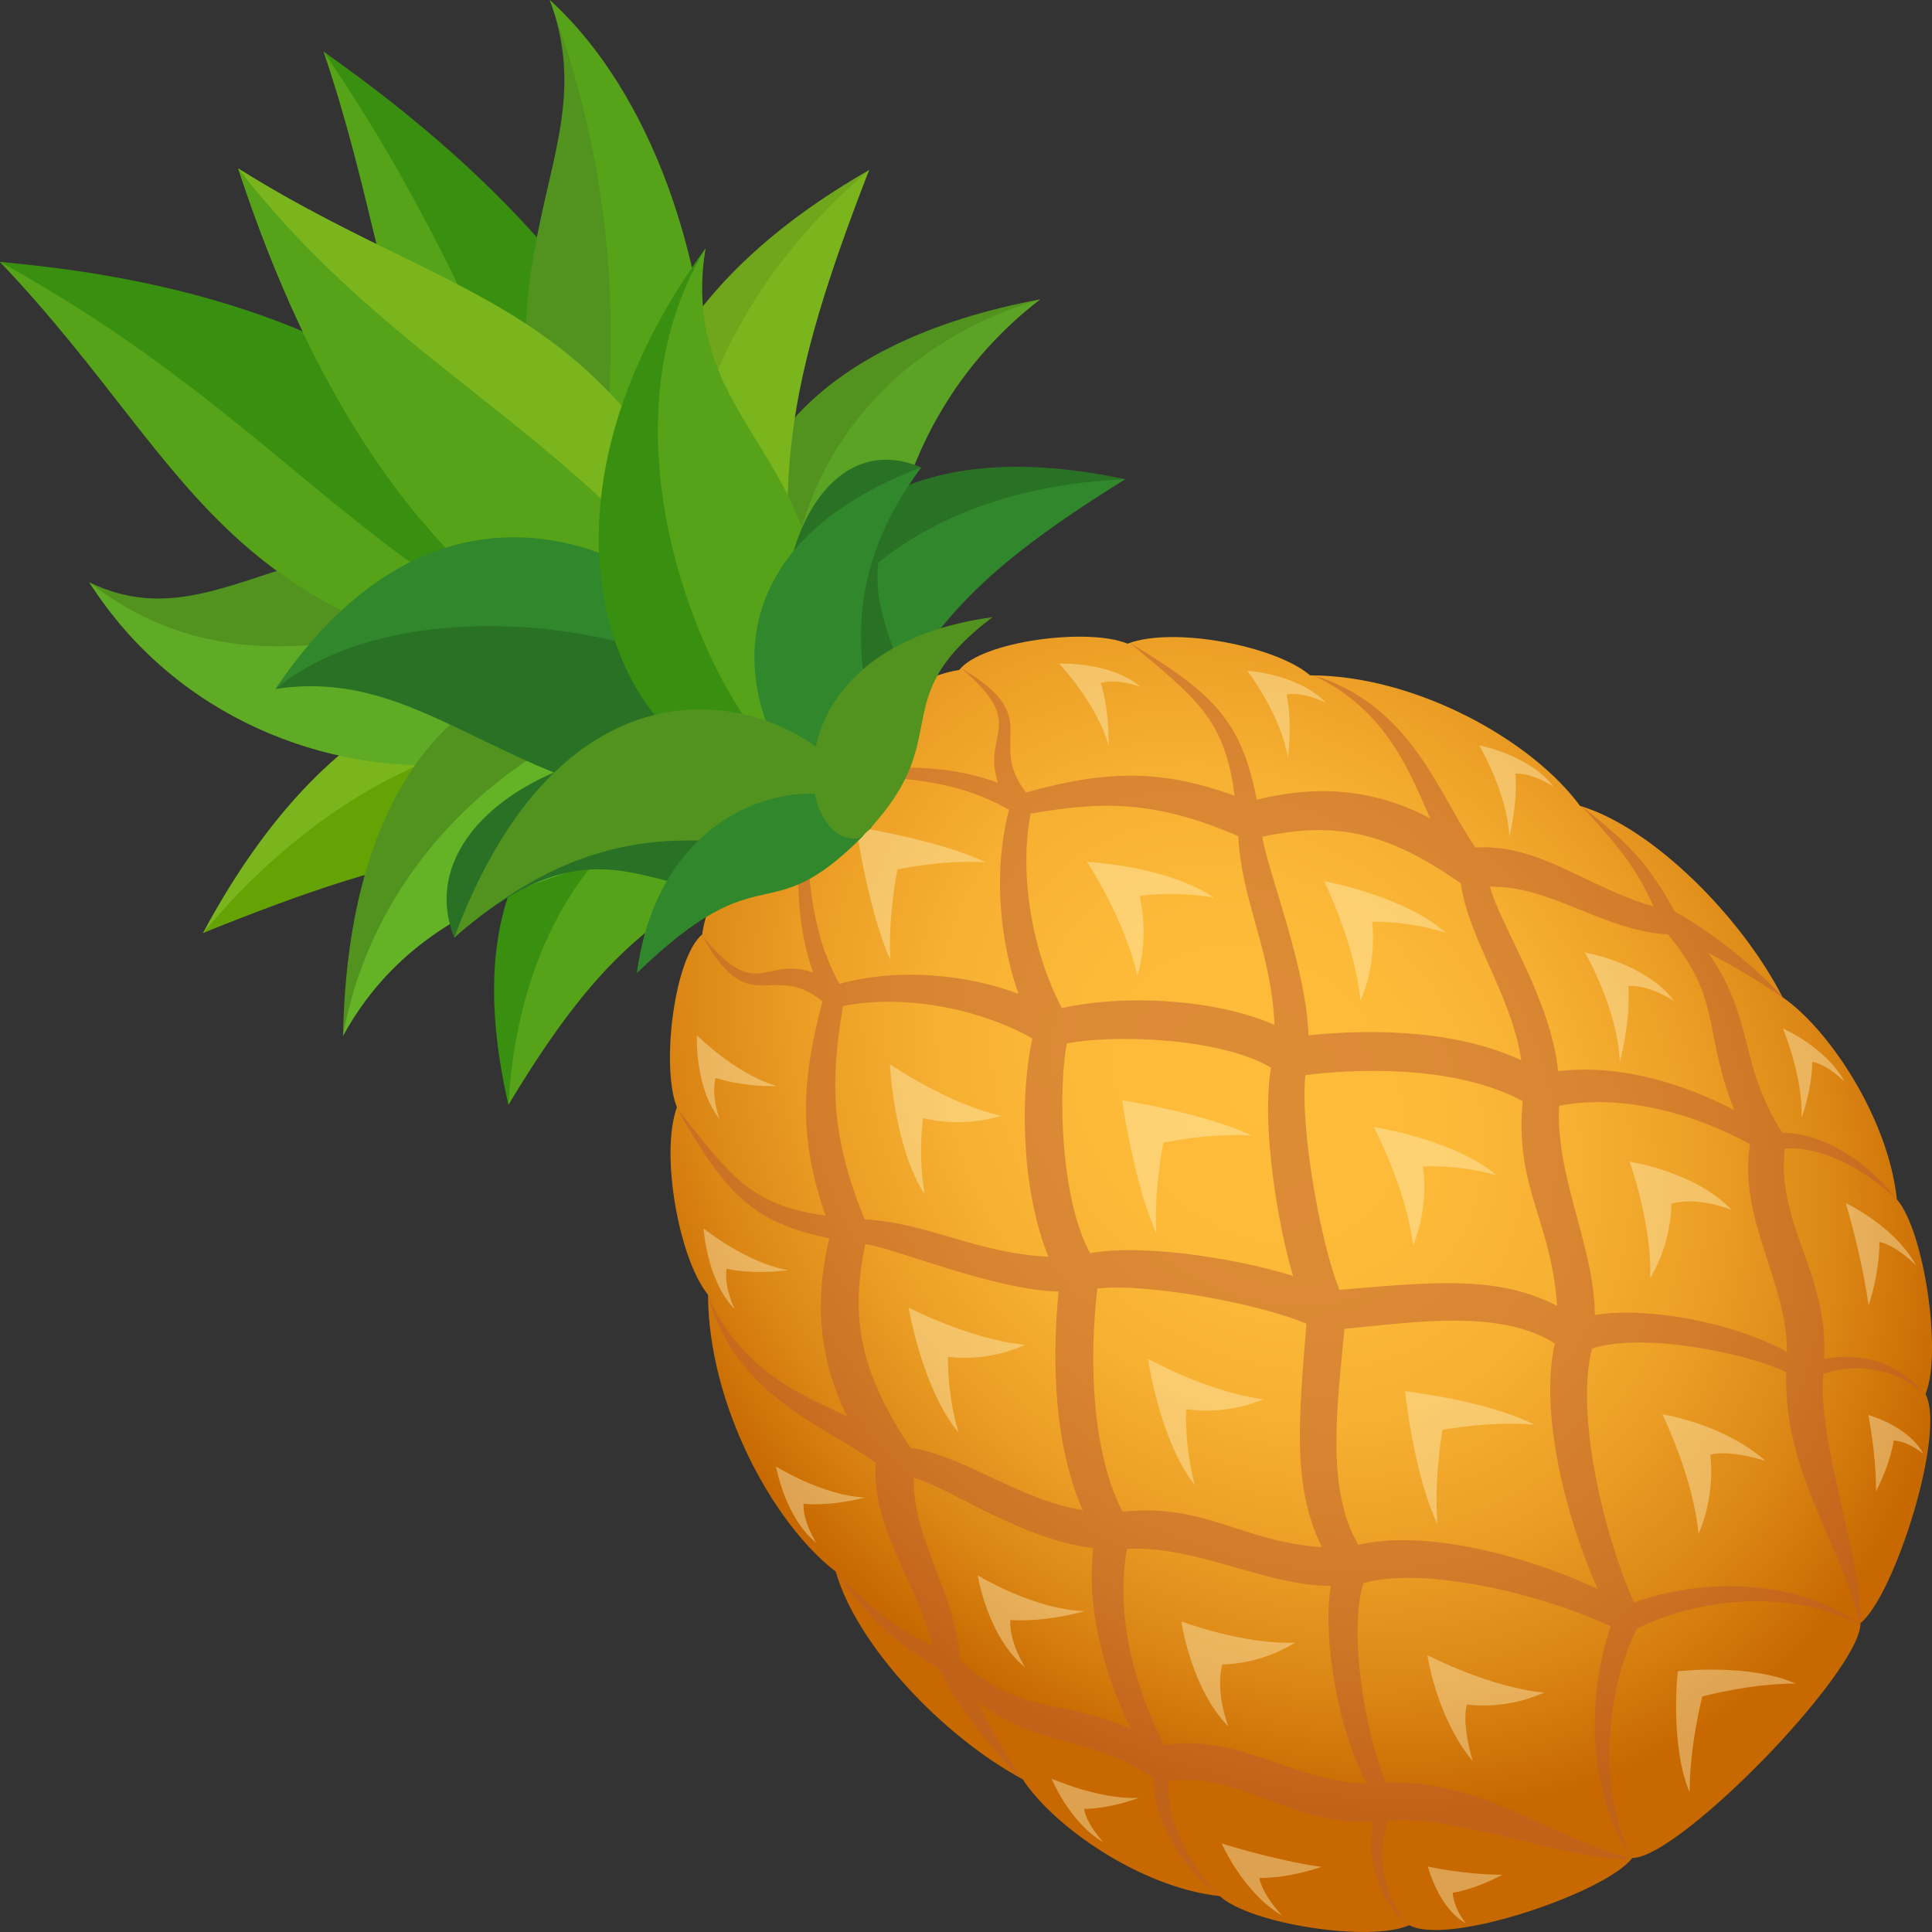 <?xml version="1.0" encoding="utf-8"?>
<!-- Generator: Adobe Illustrator 15.0.0, SVG Export Plug-In . SVG Version: 6.00 Build 0)  -->
<!DOCTYPE svg PUBLIC "-//W3C//DTD SVG 1.1//EN" "http://www.w3.org/Graphics/SVG/1.1/DTD/svg11.dtd">
<svg version="1.1" id="Layer_1" xmlns:x="http://ns.adobe.com/Extensibility/1.0/" xmlns:i="http://ns.adobe.com/AdobeIllustrator/10.0/" xmlns:graph="http://ns.adobe.com/Graphs/1.0/"
	 xmlns="http://www.w3.org/2000/svg" xmlns:xlink="http://www.w3.org/1999/xlink" xmlns:a="http://ns.adobe.com/AdobeSVGViewerExtensions/3.0/"
	 x="0px" y="0px" width="64px" height="64px" viewBox="0 0 64 64" enable-background="new 0 0 64 64" xml:space="preserve">
<rect x="0" y="0" width="64" height="64" fill="#333333" stroke="none"/>
<radialGradient id="SVGID_1_" cx="-395.031" cy="194.139" r="19.522" gradientTransform="matrix(-0.746 0.765 0.918 0.944 -431.222 155.191)" gradientUnits="userSpaceOnUse">
	<stop  offset="0" style="stop-color:#FFBD3B"/>
	<stop  offset="0.253" style="stop-color:#FDBA39"/>
	<stop  offset="0.46" style="stop-color:#F6B032"/>
	<stop  offset="0.652" style="stop-color:#EB9E25"/>
	<stop  offset="0.833" style="stop-color:#DB8615"/>
	<stop  offset="1" style="stop-color:#C76900"/>
	<a:midPointStop  offset="0" style="stop-color:#FFBD3B"/>
	<a:midPointStop  offset="0.746" style="stop-color:#FFBD3B"/>
	<a:midPointStop  offset="1" style="stop-color:#C76900"/>
</radialGradient>
<path fill="url(#SVGID_1_)" d="M27.686,52.064c-2.133-1.646-4.223-5.598-4.231-9.174c-0.945-1.144-1.599-4.643-1.032-6.209
	c-0.535-1.35-0.087-4.953,0.835-5.724c0.257-1.769,1.93-4.057,3.25-5.415c1.321-1.359,3.546-3.082,5.269-3.35
	c0.746-0.949,4.258-1.414,5.575-0.869c1.523-0.586,4.93,0.081,6.045,1.048c3.482-0.001,7.336,2.135,8.944,4.325
	c2.377,0.705,5.327,3.638,6.71,6.34c1.535,1.051,3.504,4.014,3.785,6.693c0.912,1.05,1.507,5.121,0.949,6.449
	c0.691,1.3-1.035,6.688-2.152,7.59c0,0.842-1.627,2.883-3.191,4.492c-1.565,1.609-3.547,3.287-4.369,3.288
	c-0.875,1.147-6.119,2.933-7.385,2.226c-1.293,0.575-5.259-0.028-6.281-0.963c-2.611-0.281-5.504-2.299-6.528-3.871
	C31.241,57.526,28.379,54.502,27.686,52.064z"/>
<path opacity="0.4" fill="#FFF6C9" d="M37.749,29.681c0,0,0.346,1.255-0.074,2.651c-0.379-1.813-1.664-3.782-1.664-3.782
	s2.666,0.137,4.197,1.184C38.862,29.498,37.749,29.681,37.749,29.681z"/>
<path opacity="0.4" fill="#FFF6C9" d="M45.454,30.534c0,0,0.194,1.288-0.39,2.622c-0.159-1.85-1.2-3.964-1.2-3.964
	s2.631,0.471,4.025,1.702C46.583,30.491,45.454,30.534,45.454,30.534z"/>
<path opacity="0.4" fill="#FFF6C9" d="M47.134,38.638c0,0,0.228,1.282-0.324,2.628c-0.205-1.841-1.297-3.93-1.297-3.93
	s2.641,0.399,4.066,1.596C48.261,38.563,47.134,38.638,47.134,38.638z"/>
<path opacity="0.4" fill="#FFF6C9" d="M56.655,48.193c0,0,0.195,1.289-0.391,2.621c-0.157-1.847-1.197-3.964-1.197-3.964
	s2.02,0.312,3.413,1.542C57.175,47.99,56.655,48.193,56.655,48.193z"/>
<path opacity="0.4" fill="#FFF6C9" d="M55.366,39.875c0,0,0.031,1.244-0.703,2.471c0.074-1.771-0.68-3.863-0.68-3.863
	s2.176,0.326,3.383,1.6C56.143,39.604,55.366,39.875,55.366,39.875z"/>
<path opacity="0.4" fill="#FFF6C9" d="M62.257,41.141c0,0,0.039,0.873-0.358,2.109c-0.228-1.682-0.757-3.393-0.757-3.393
	s1.606,0.742,2.326,2.057C62.741,41.199,62.257,41.141,62.257,41.141z"/>
<path opacity="0.4" fill="#FFF6C9" d="M60.033,35.176c0,0,0.021,0.77-0.357,1.863c0.067-1.35-0.616-2.969-0.616-2.969
	s1.425,0.619,2.047,1.765C60.469,35.217,60.033,35.176,60.033,35.176z"/>
<path opacity="0.4" fill="#FFF6C9" d="M53.937,32.664c0,0,0.111,0.986-0.281,2.525c-0.058-1.768-1.154-3.635-1.154-3.635
	s1.994,0.332,2.958,1.606C54.528,32.577,53.937,32.664,53.937,32.664z"/>
<path opacity="0.4" fill="#FFF6C9" d="M50.199,25.628c0,0,0.102,0.816-0.2,2.085c-0.07-1.463-1.001-3.022-1.001-3.022
	s1.649,0.303,2.462,1.367C50.683,25.563,50.199,25.628,50.199,25.628z"/>
<path opacity="0.4" fill="#FFF6C9" d="M42.62,23.004c0,0,0.197,0.798,0.045,2.098c-0.24-1.445-1.346-2.881-1.346-2.881
	s1.675,0.096,2.604,1.058C43.096,22.882,42.62,23.004,42.62,23.004z"/>
<path opacity="0.4" fill="#FFF6C9" d="M36.464,22.623c0,0,0.277,0.772,0.26,2.082c-0.387-1.411-1.635-2.719-1.635-2.719
	s1.672-0.085,2.696,0.768C36.921,22.451,36.464,22.623,36.464,22.623z"/>
<path opacity="0.4" fill="#FFF6C9" d="M62.728,47.723c0,0-0.074,0.674-0.582,1.684c0.004-1.277-0.256-2.533-0.256-2.533
	s1.342,0.365,1.826,1.293C63.153,47.704,62.728,47.723,62.728,47.723z"/>
<path opacity="0.4" fill="#FFF6C9" d="M38.539,37.854c0,0,1.475-0.324,2.915-0.24c-1.521-0.732-4.285-1.167-4.285-1.167
	s0.418,2.838,1.133,4.401C38.222,39.367,38.539,37.854,38.539,37.854z"/>
<path opacity="0.4" fill="#FFF6C9" d="M29.729,28.803c0,0,1.475-0.326,2.916-0.239c-1.521-0.737-4.287-1.171-4.287-1.171
	s0.42,2.84,1.135,4.402C29.415,30.314,29.729,28.803,29.729,28.803z"/>
<path opacity="0.4" fill="#FFF6C9" d="M30.581,37.037c0,0,1.223,0.354,2.58-0.076c-1.765-0.389-3.681-1.708-3.681-1.708
	s0.129,2.735,1.148,4.308C30.397,38.18,30.581,37.037,30.581,37.037z"/>
<path opacity="0.4" fill="#FFF6C9" d="M31.403,44.949c0,0,1.255,0.199,2.552-0.401c-1.798-0.165-3.856-1.233-3.856-1.233
	s0.453,2.701,1.651,4.136C31.359,46.105,31.403,44.949,31.403,44.949z"/>
<path opacity="0.4" fill="#FFF6C9" d="M39.295,46.679c0,0,1.247,0.234,2.56-0.329c-1.794-0.213-3.825-1.336-3.825-1.336
	s0.387,2.711,1.548,4.176C39.222,47.837,39.295,46.679,39.295,46.679z"/>
<path opacity="0.4" fill="#FFF6C9" d="M48.593,56.464c0,0,1.256,0.202,2.552-0.396c-1.798-0.167-3.86-1.236-3.86-1.236
	s0.302,2.075,1.501,3.507C48.394,56.997,48.593,56.464,48.593,56.464z"/>
<path opacity="0.4" fill="#FFF6C9" d="M40.491,55.135c0,0,1.211,0.031,2.407-0.721c-1.726,0.071-3.763-0.703-3.763-0.703
	s0.318,2.234,1.557,3.479C40.228,55.93,40.491,55.135,40.491,55.135z"/>
<path opacity="0.4" fill="#FFF6C9" d="M41.717,62.209c0,0,0.851,0.041,2.056-0.365c-1.638-0.237-3.304-0.779-3.304-0.779
	s0.72,1.647,2.001,2.389C41.773,62.705,41.717,62.209,41.717,62.209z"/>
<path opacity="0.4" fill="#FFF6C9" d="M35.911,59.922c0,0,0.748,0.021,1.814-0.365c-1.315,0.064-2.891-0.638-2.891-0.638
	s0.602,1.465,1.714,2.106C35.952,60.365,35.911,59.922,35.911,59.922z"/>
<path opacity="0.4" fill="#FFF6C9" d="M33.469,53.662c0,0,0.96,0.111,2.46-0.289c-1.72-0.063-3.541-1.19-3.541-1.19
	s0.325,2.048,1.563,3.04C33.384,54.267,33.469,53.662,33.469,53.662z"/>
<path opacity="0.4" fill="#FFF6C9" d="M26.619,49.814c0,0,0.796,0.105,2.032-0.205c-1.424-0.072-2.942-1.029-2.942-1.029
	S26,50.273,27.04,51.108C26.557,50.311,26.619,49.814,26.619,49.814z"/>
<path opacity="0.4" fill="#FFF6C9" d="M24.07,42.029c0,0,0.779,0.203,2.043,0.049c-1.407-0.246-2.804-1.384-2.804-1.384
	s0.095,1.715,1.027,2.672C23.951,42.518,24.07,42.029,24.07,42.029z"/>
<path opacity="0.4" fill="#FFF6C9" d="M23.706,35.707c0,0,0.753,0.285,2.026,0.271c-1.373-0.4-2.645-1.682-2.645-1.682
	s-0.083,1.715,0.745,2.77C23.538,36.179,23.706,35.707,23.706,35.707z"/>
<path opacity="0.4" fill="#FFF6C9" d="M48.126,62.698c0,0,0.659-0.075,1.643-0.594c-1.241-0.001-2.469-0.271-2.469-0.271
	s0.354,1.383,1.258,1.879C48.111,63.135,48.126,62.698,48.126,62.698z"/>
<path opacity="0.4" fill="#FFF6C9" d="M47.785,47.365c0,0,1.534-0.297,3.048-0.17c-1.614-0.811-4.289-1.108-4.289-1.108
	s0.285,2.748,1.074,4.405C47.495,48.941,47.785,47.365,47.785,47.365z"/>
<path opacity="0.4" fill="#FFF6C9" d="M56.39,56.198c0,0,1.578-0.43,3.095-0.428c-1.569-0.685-3.905-0.405-3.905-0.405
	s-0.277,2.402,0.391,4.014C55.97,57.817,56.39,56.198,56.39,56.198z"/>
<path opacity="0.5" fill="#BD5C33" d="M55.481,30.202c-0.859-1.57-1.501-2.244-3.078-3.492c1.391,1.513,1.846,2.148,2.371,3.319
	c-2.191-0.63-3.771-2.083-5.897-1.954c-1.237-1.774-2.101-4.718-5.403-5.718c2.504,1.158,3.256,3.328,3.901,4.746
	c0.001,0.001,0.003,0.004,0.005,0.009c-1.826-0.973-3.713-1.125-5.75-0.621c-0.509-2.675-1.5-3.552-4.203-5.198
	c2.224,1.868,3.139,2.511,3.473,5.067c-2.283-0.822-4.078-0.909-6.912-0.106c-1.344-1.749,0.688-2.457-2.135-4.109
	c2.224,1.885,0.66,2.105,1.206,3.787c-1.999-0.74-3.854-0.478-6.524-0.413c2.879,0.299,4.801,0.117,6.89,1.305
	c-0.552,2.108-0.275,4.442,0.313,6.097c-1.612-0.606-3.881-0.893-5.936-0.328c-1.155-2.147-0.978-4.119-1.266-7.075
	c-0.066,2.743-0.323,4.648,0.4,6.696c-1.64-0.559-1.856,1.045-3.69-1.239c1.606,2.902,2.297,0.816,4.001,2.195
	c-0.786,2.908-0.703,4.754,0.097,7.097c-2.488-0.344-3.117-1.284-4.934-3.568c1.601,2.778,2.454,3.793,5.059,4.321
	c-0.495,2.09-0.345,4.027,0.599,5.902c-0.003-0.002-0.004-0.003-0.008-0.004c-1.379-0.662-3.491-1.439-4.617-4.01
	c0.968,3.393,3.837,4.279,5.564,5.552c-0.127,2.183,1.285,3.808,1.896,6.058c-1.139-0.539-1.758-1.012-3.229-2.438
	c1.212,1.62,1.867,2.28,3.396,3.165c0.65,1.289,1.908,2.881,2.793,3.713c-0.54-0.83-1.032-1.689-1.458-2.569
	c2.167,1.593,3.515,1.001,5.791,2.513c-0.005,1.404,0.974,2.982,2.194,3.927c-0.985-1.036-1.782-2.622-1.68-3.836
	c2.393-0.313,4.035,1.502,6.782,1.346c-0.22,1.222,0.085,2.527,1.181,3.454c-0.957-1.081-1.028-2.483-0.697-3.483
	c2.283-0.216,6.217,1.42,8.084,1.258c-2.82-0.729-4.889-2.61-8.141-2.521c-0.664-1.5-1.275-4.967-0.754-6.602
	c1.811-0.533,5.52,0.205,8.195,1.426c-0.816,2.354-0.774,5.607,0.699,7.696c-1.119-2.299-0.899-5.413,0.152-7.606
	c2.136-1.079,5.168-1.299,7.406-0.147c-2.031-1.516-5.199-1.561-7.493-0.727c-1.188-2.747-1.903-6.556-1.382-8.415
	c1.59-0.533,4.97,0.097,6.428,0.781c-0.09,3.34,1.739,5.461,2.447,8.36c0.16-1.917-1.427-5.96-1.215-8.302
	c0.973-0.34,2.34-0.264,3.391,0.719c-0.898-1.125-2.173-1.441-3.365-1.214c0.156-2.821-1.611-4.511-1.301-6.966
	c1.181-0.104,2.725,0.713,3.734,1.729c-0.92-1.254-2.454-2.26-3.822-2.256c-1.472-2.34-0.895-3.723-2.441-5.948
	c0.855,0.437,1.69,0.94,2.5,1.499C58.288,32.162,56.738,30.868,55.481,30.202z M48.392,29.264c0.248,1.831,1.673,3.68,2.004,5.859
	c-2.027-0.943-4.664-1.072-7.051-0.828c-0.062-2.235-1.383-5.527-1.527-6.576C44.287,27.179,46.024,27.6,48.392,29.264z
	 M34.142,26.953c2.42-0.422,4.147-0.431,6.878,0.744c0.097,2.123,1.097,3.801,1.2,6.253c-1.947-0.851-4.928-1.026-7.043-0.555
	C34.177,31.507,33.753,28.925,34.142,26.953z M42.104,35.365c-0.337,1.996,0.267,5.385,0.732,6.904
	c-1.479-0.479-4.781-1.102-6.726-0.756c-1.001-1.831-1.055-5.459-0.771-6.948C36.791,34.277,40.32,34.336,42.104,35.365z
	 M27.924,33.329c1.921-0.397,4.437,0.04,6.274,1.069c-0.461,2.171-0.293,5.23,0.534,7.232c-2.39-0.109-4.021-1.137-6.089-1.236
	C27.5,37.588,27.51,35.813,27.924,33.329z M28.664,41.211c1.021,0.15,4.226,1.511,6.403,1.575c-0.239,2.448-0.116,5.156,0.798,7.237
	c-2.12-0.338-3.918-1.802-5.703-2.061C28.544,45.529,28.133,43.744,28.664,41.211z M37.468,57.27
	c-2.596-1.082-3.55-0.402-5.668-2.26c-0.106-2.188-1.577-3.984-1.529-6.055c1.252,0.35,3.614,2.071,5.949,2.324
	C35.939,53.623,36.813,55.955,37.468,57.27z M45.268,59.072c-2.286,0.005-4.241-1.664-6.704-1.267
	c-1.004-1.948-1.623-4.362-1.23-6.494c2.281-0.128,4.563,1.216,6.751,1.224C43.812,54.207,44.274,57.166,45.268,59.072z
	 M43.79,51.254c-2.74-0.2-3.82-1.456-6.606-1.178c-1.025-2.005-1.109-5.003-0.834-7.393c1.648-0.188,5.419,0.51,6.928,1.169
	C43.011,47.143,42.815,49.257,43.79,51.254z M52.927,52.642c-2.445-1.151-5.778-1.979-7.928-1.466
	c-1.088-1.839-0.701-4.59-0.462-7.157c2.501-0.243,5.182-0.638,6.969,0.483C51.005,46.707,51.807,50.129,52.927,52.642z
	 M44.374,42.728c-0.639-1.55-1.316-5.425-1.13-7.116c2.329-0.282,5.247-0.192,7.197,0.865c-0.271,2.856,0.952,3.967,1.141,6.783
	C49.641,42.256,47.581,42.455,44.374,42.728z M59.195,44.784c-1.853-1.023-4.733-1.499-6.364-1.223
	c-0.005-2.247-1.311-4.589-1.184-6.931c2.074-0.399,4.426,0.234,6.323,1.268C57.581,40.428,59.202,42.437,59.195,44.784z
	 M57.45,36.773c-1.28-0.672-3.553-1.572-5.836-1.287c-0.242-2.399-1.918-4.826-2.256-6.112c2.014-0.045,3.765,1.466,5.894,1.578
	C57.06,33.128,56.399,34.106,57.45,36.773z"/>
<path fill="#56A31A" d="M10.717,1.709c12.55,9.396,12.879,17.417,13.532,22.57C11.954,15.617,13.88,11.015,10.717,1.709z"/>
<path fill="#388F10" d="M10.717,1.709c13.011,9.148,12.879,17.417,13.532,22.57C17.107,17.005,17.171,11.143,10.717,1.709z"/>
<path fill="#7AB51D" d="M6.724,30.908c7.258-3.664,10.381-3.428,17.033-2.417C24.888,23.256,14.134,17.068,6.724,30.908z"/>
<path fill="#65A305" d="M6.724,30.908c7.092-2.866,10.381-3.428,17.033-2.417C24.888,23.256,14.531,21.518,6.724,30.908z"/>
<path fill="#529320" d="M34.454,9.916c-5.444,4.233-5.994,7.86-5.046,14.443C24.54,25.484,19.358,12.77,34.454,9.916z"/>
<path fill="#5BA324" d="M34.454,9.916c-4.815,3.742-5.765,9.444-5.046,14.443C24.868,25.408,23.939,13.076,34.454,9.916z"/>
<path fill="#529320" d="M18.213,0c1.982,5.392-3.006,7.948,0.423,19.025C24.193,22.194,24.974,6.61,18.213,0z"/>
<path fill="#56A31A" d="M18.213,0c1.982,5.392,2.774,11.217,1.151,19.245C24.919,22.415,25.169,6.333,18.213,0z"/>
<path fill="#388F10" d="M16.842,36.598c2.863-5.542,5.135-6.72,10.264-8.897C24.875,23.738,13.983,24.221,16.842,36.598z"/>
<path fill="#56A31A" d="M16.842,36.598c3.113-5.159,5.135-6.72,10.264-8.897C24.847,23.689,17.383,27.035,16.842,36.598z"/>
<path fill="#529320" d="M2.957,19.289c4.848,2.344,7.743-3.975,17.767,0.033C23.127,26.207,8.457,27.591,2.957,19.289z"/>
<path fill="#60AB26" d="M2.957,19.289c5.458,4.258,11.411,0.94,17.767,0.033C23.127,26.207,8.792,28.451,2.957,19.289z"/>
<path fill="#529320" d="M11.364,34.316c1.641-4.628,7.309-6.187,12.617-8.595C24.271,20.683,11.653,18.815,11.364,34.316z"/>
<path fill="#64B327" d="M11.364,34.316c3.569-6.511,11.577-4.981,13.896-8.824C25.549,20.454,13.15,24.305,11.364,34.316z"/>
<path fill="#6FA61B" d="M28.79,5.634c-3.406,7.195-3.184,10.284-2.233,16.868C21.682,23.625,15.922,12.99,28.79,5.634z"/>
<path fill="#7AB51D" d="M28.79,5.634c-2.819,7.277-3.184,10.284-2.233,16.868C21.682,23.625,20.201,12.9,28.79,5.634z"/>
<path fill="#297124" d="M37.275,15.875c-5.636,2.946-6.884,5.225-9.197,10.374C24.154,24.089,24.928,13.232,37.275,15.875z"/>
<path fill="#31872B" d="M37.275,15.875c-5.417,3.377-6.884,5.225-9.197,10.374C24.154,24.089,27.266,16.306,37.275,15.875z"/>
<path fill="#56A31A" d="M0,8.678c15.319,1.869,19.087,9.484,21.902,14.118C7.133,21.494,6.867,15.896,0,8.678z"/>
<path fill="#388F10" d="M0,8.678c15.623,1.362,19.087,9.484,21.902,14.118C12.351,19.855,9.871,14.115,0,8.678z"/>
<path fill="#7AB51D" d="M7.89,5.577c8.313,5.211,13.687,4.038,18.046,18.919C20.938,22.794,12.912,20.88,7.89,5.577z"/>
<path fill="#56A31A" d="M7.89,5.577c5.021,15.303,13.048,17.217,18.046,18.919C21.105,14.862,13.782,13.196,7.89,5.577z"/>
<path fill="#31872B" d="M9.125,22.823c6.208-1.424,9.891,2.603,17.764,3.47C25.76,20.265,16.046,12.537,9.125,22.823z"/>
<path fill="#297124" d="M9.125,22.823c5.744-0.875,8.218,4.888,18.855,4.318C26.852,21.112,14.174,18.635,9.125,22.823z"/>
<path fill="#388F10" d="M23.37,8.227c-1.279,7.2,6.068,6.848,2.737,17.125C21.847,26.959,15.956,18.398,23.37,8.227z"/>
<path fill="#56A31A" d="M23.37,8.227c-1.082,6.791,6.268,7.142,2.737,17.125C23.761,23.764,19.462,14.673,23.37,8.227z"/>
<path fill="#297124" d="M28.836,27.446c-5.079-4.603-2.759-13.872,1.678-11.962C26.46,20.965,32.619,21.921,28.836,27.446z"/>
<path fill="#31872B" d="M28.836,27.446c-2.707-0.076-7.873-8.355,1.678-11.962C26.46,20.965,30.065,24.631,28.836,27.446z"/>
<path fill="#297124" d="M28.827,27.456c-5.089-5.549-15.807-1.523-13.781,3.602C21.483,25.426,22.351,32.764,28.827,27.456z"/>
<path fill="#529320" d="M28.827,27.456c0.014-3.27-9.288-8.443-13.781,3.602C21.483,25.426,25.553,29.313,28.827,27.456z"/>
<path fill="#31872B" d="M28.589,27.695c0.774-2.207-6.553-2.542-7.493,4.542C25.34,28.131,25.346,30.962,28.589,27.695z"/>
<path fill="#529320" d="M28.534,27.742c-2.17,0.557-3.285-6.264,4.342-7.297C29.153,23.275,31.833,24.418,28.534,27.742z"/>
</svg>
